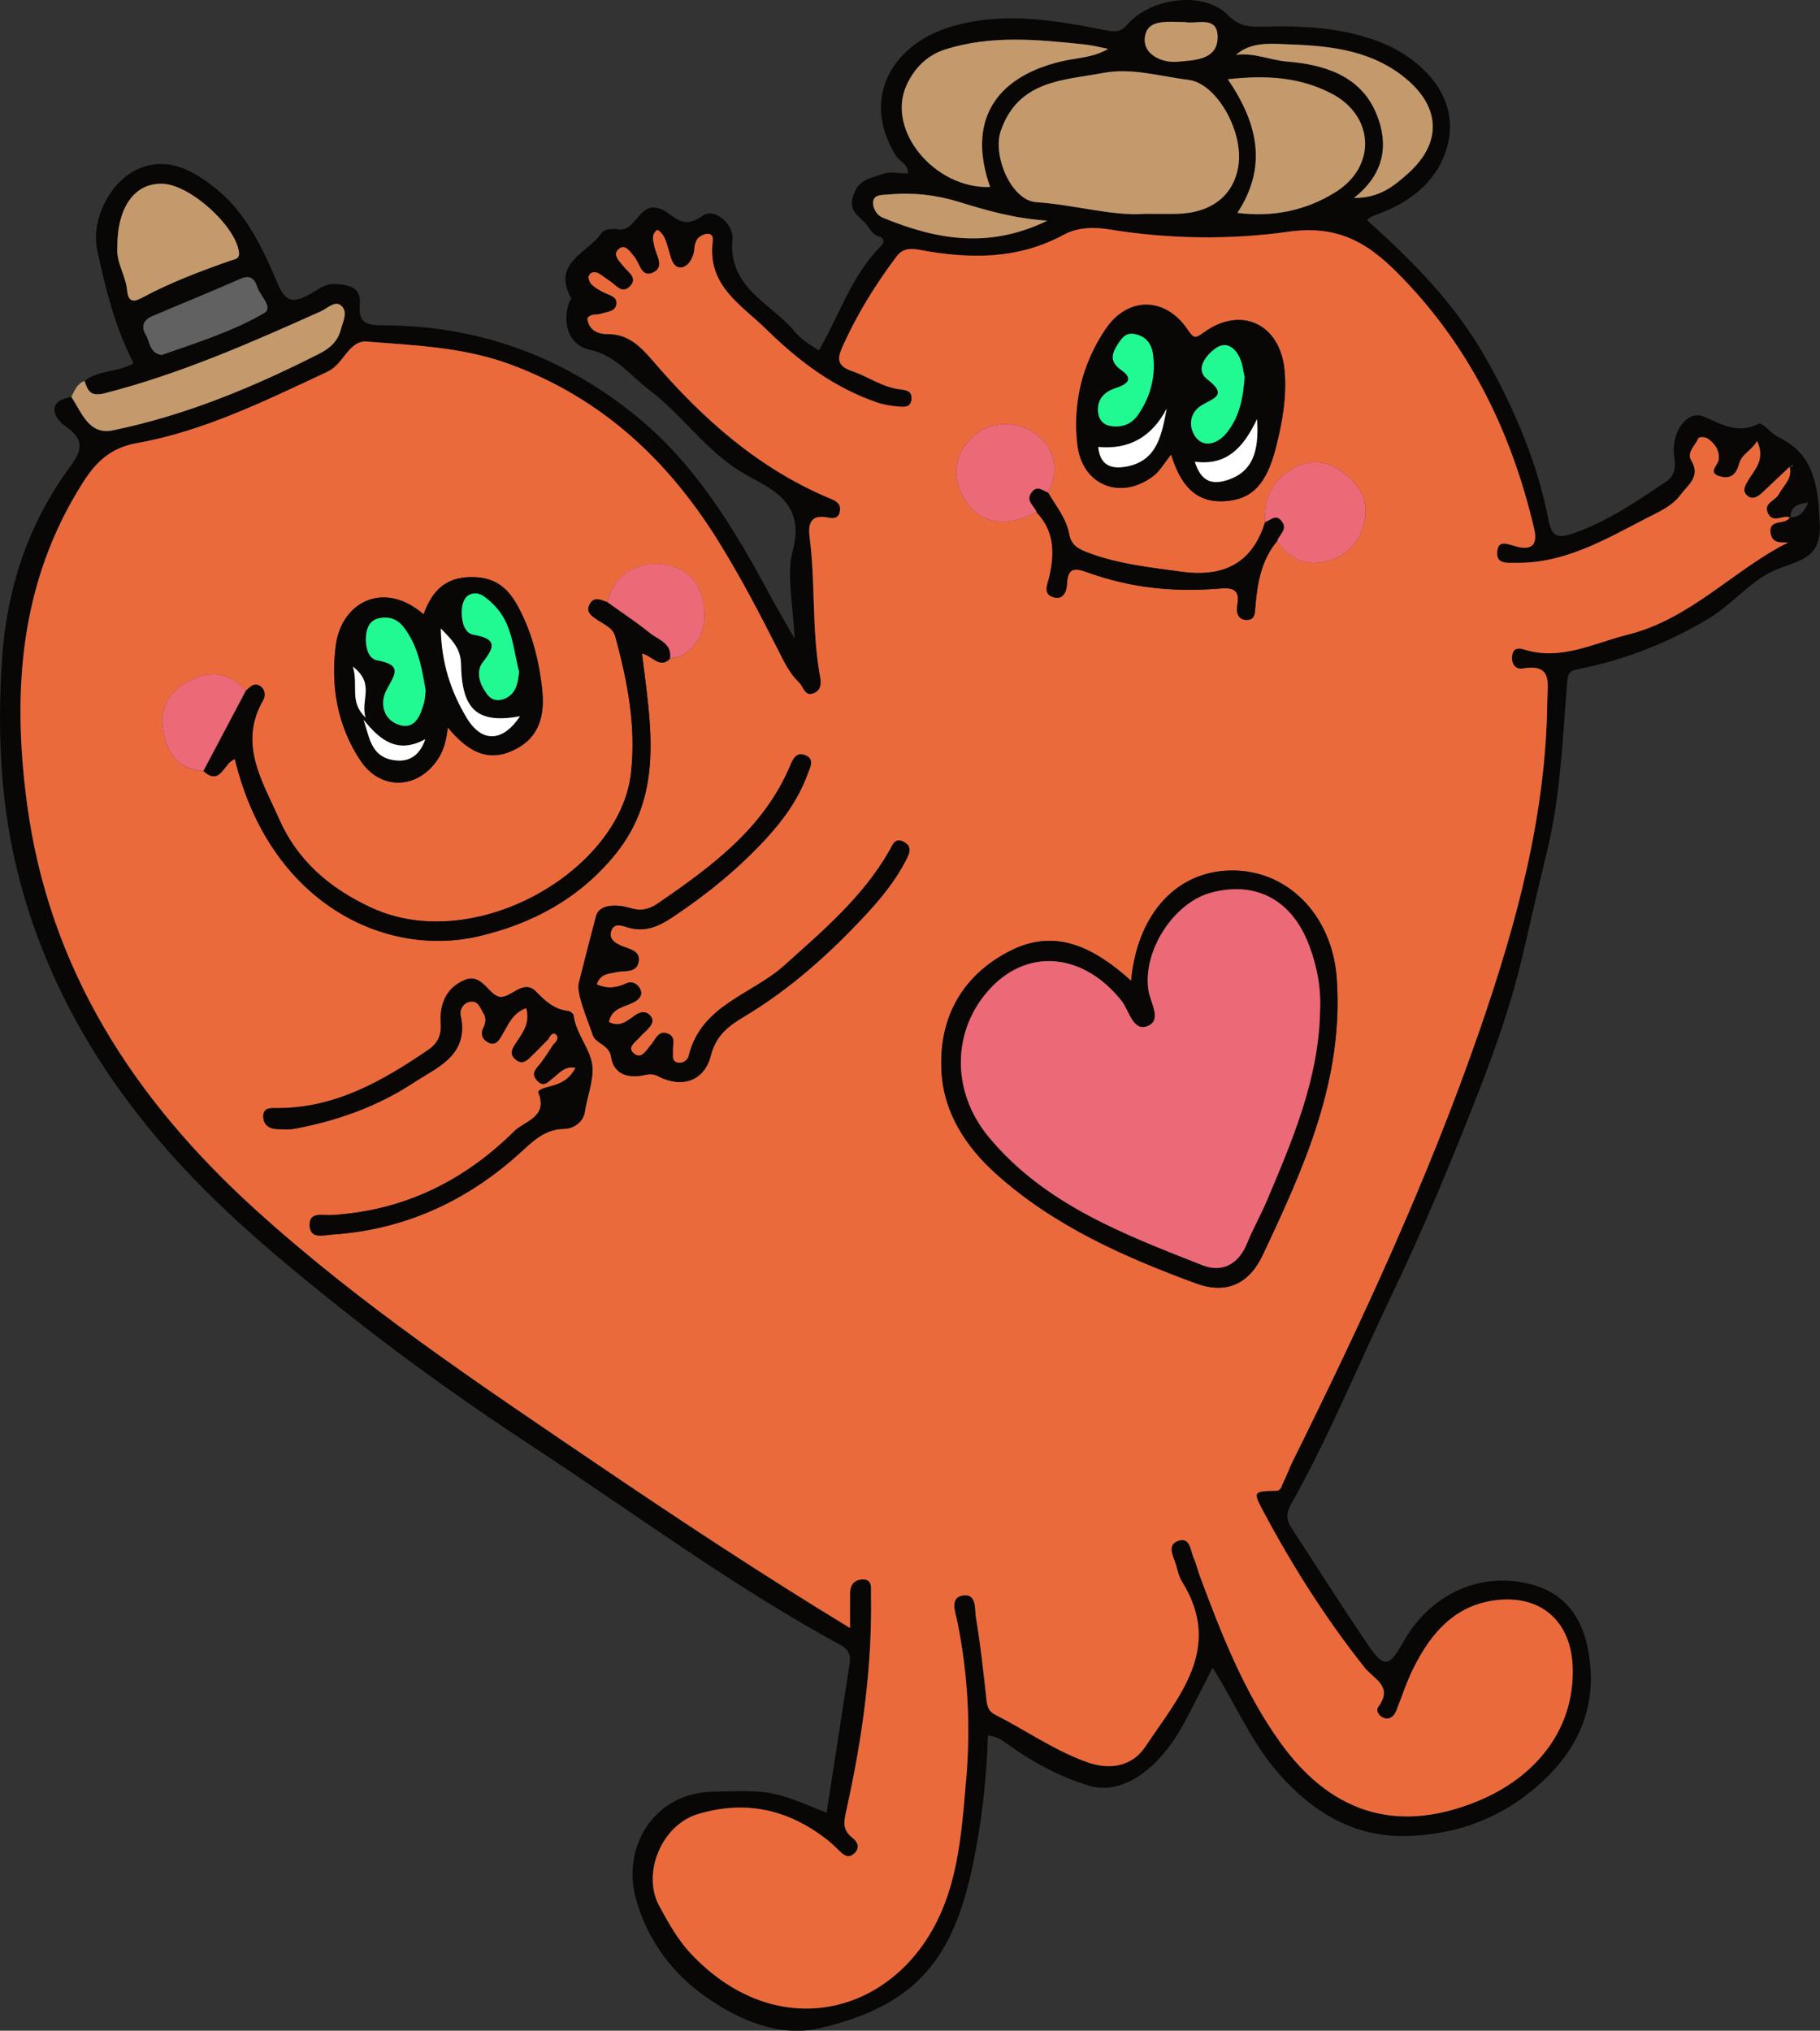 <?xml version="1.0" encoding="UTF-8"?>
<svg id="_레이어_2" data-name="레이어 2" xmlns="http://www.w3.org/2000/svg" viewBox="0 0 313.56 349.76">
  <rect x="0" y="0" width="313.56" height="349.76" fill="#333333" stroke="none"/>
  <defs>
    <style>
      .cls-1 {
        fill: #ec6978;
      }

      .cls-2 {
        fill: #eb6a3c;
      }

      .cls-3 {
        fill: #fff;
      }

      .cls-4 {
        fill: #c49a6c;
      }

      .cls-5 {
        fill: #21f993;
      }

      .cls-6 {
        fill: #080706;
      }

      .cls-7 {
        fill: #616161;
      }
    </style>
  </defs>
  <g id="_레이어_1-2" data-name="레이어 1">
    <g>
      <path class="cls-6" d="m14.57,65.62c2.41-1.96,5.69-1.43,8.44-3.05-3.15-6.13-4.83-12.78-6.26-19.51-1.13-5.29,2.35-12.21,7.53-14.16,4.9-1.84,8.97.48,12.7,3.41,5.49,4.32,8.3,10.53,10.92,16.67,1.46,3.42,3.01,3.03,5.47,1.7,1.44-.78,2.6-1.91,4.62-1.76,2.61.2,4.3.76,4,3.72-.33,3.24,1.63,3.38,4.08,3.39,16.07.06,30.34,5.11,42.97,15.17,10.55,8.4,17.27,19.54,23.51,31.12,1.18,2.19,2.46,4.34,4.35,7.67-.29-5.93-1.4-11.19-.35-15.04,2.51-9.17-4.74-11.05-9.18-13.87-6.08-3.85-9.94-9.71-15.47-13.88-3.32-2.5-5.8-5.99-10.34-6.98-3.52-.77-4.75-4.45-3.52-8.13.09-.27.43-.62.35-.76-3.33-6.02,2.7-7.67,5.1-11.01.49-.68,1.07-.88,1.83-.86.29.01.59-.06.87,0,3.42.83,3.71-4.78,7.44-3.54,2.29.76,3.79,3.96,7.37,1.26,2.07-1.56,5.43,1.51,5.19,3.93-.83,8.55,6.74,11.09,10.78,16.08.88,1.09,2.48,2.18,4.12,3.15,3.54-6.06,5.62-12.93,10.69-17.96.75-.75.39-1.47-.22-1.61-1.26-.3-1.66-1.35-2.32-2.15-1.18-1.43-3.17-2.13-2.21-5.02.94-2.83,3.15-2.9,5.03-3.63,1.26-.49,2.86-.09,4.36-.09.12-1.64-1.44-2.03-2.08-3.07-6.18-10.01-.46-19.17,9.31-22.15,8.76-2.68,17.59-1.28,26.32.45,1.69.33,2.98.63,4.2-.82,3.97-4.68,13.2-5.95,17.35-1.72,1.97,2.01,3.72,2.08,5.89,2.03,6.85-.18,13.58.06,20.15,2.57,7.2,2.74,14.66,9.69,11.51,18.95-1.82,5.34-6.2,8.69-11.44,10.67-.83.31-1.59.5-2.11,1.14,7.96,7.1,15.38,14.63,20.66,24.1,4.88,8.73,8.72,17.8,10.63,27.64.51,2.61,1.38,3.18,4.26,2.19,5.87-2.03,10.83-5.47,15.88-8.84,1.46-.98,1.82-2.23,1.5-4.25-.68-4.28,2.25-8.26,5.09-7.02,3.24,1.42,5.86,3.04,9.47,1.23.58-.29,2.12,1.68,3.37,2.3,3.55,1.77,5.44,4.01,6.44,8.37.52,2.28.54,4.05.69,6.3.44,6.78-4.11,6.5-8.32,8.54-3.8,1.84-6.92,5.71-10.83,8.06-6.87,4.12-14.25,7.04-22.09,8.62-1.53.31-2.12.44-2.26,2.18-.79,9.76-1.14,19.58-3.45,29.15-1.42,5.85-2.77,11.72-4.12,17.57-1.89,8.19-4.66,16.18-7.64,23.82-4.68,12.02-9.67,24.01-15.28,35.69-5.71,11.9-10.68,24.17-17.19,35.68-.72,1.27-.71,2.53.07,3.74,4.35,6.71,8.65,13.45,13.13,20.08,2.87,4.26,3.76,4.18,6.25-.3,4.08-7.31,12.22-12.29,21.72-9.98,5.79,1.41,8.8,5.4,9.94,10.6,2.26,10.36-1.56,18.59-9.73,25.19-6.34,5.12-13.77,7.48-21.51,7.64-8.81.17-15.99-3.98-21.96-10.84-4.69-5.39-7.34-11.81-11.32-18.16-1.78,3.46-3.38,6.72-5.12,9.9-4.22,7.68-10.49,12.11-16.12,10.44-4.87-1.45-9.48-3.89-13.7-6.89-1.04-.74-2.02-1.6-3.79-1.76-.16,6.57-.87,13.05-2.03,19.44-3.26,17.86-9.09,26.83-27,30.98-6.81,1.57-13.62-1.33-19.16-5.13-5.97-4.08-10.47-9.92-12.45-17.22-2.45-9.01,3.2-18.11,13.05-18.39,10.4-.3,10.41-.2,19.81,3.61,1.33-8.6,2.67-17.17,3.98-25.74.22-1.42-.21-2.41-1.61-3.17-18.41-9.99-35.23-22.49-52.7-33.95-10.81-7.09-21.39-14.56-31.56-22.59-10.77-8.51-21.4-17.22-30.56-27.41-13.12-14.61-22.76-31.22-27.29-50.65C-.03,136.97-.43,125.14.36,113.39c.78-11.6,4.29-22.71,11.26-32.36,1.94-2.69,3.66-4.93-.37-7.63-1.65-1.1-3.65-4.23,1.02-5.03,1.79,2.68,3.02,6.62,7.14,5.77,12.53-2.57,24.26-7.45,35.63-13.23,1.7-.86,3.11-2.06,3.65-4.08.37-1.4,1.26-3.04.14-4.11-1.09-1.05-2.4.39-3.51.89-12.14,5.44-24.29,10.81-37.26,14.13-2.5.64-2.93-.42-3.51-2.1Zm293.88,23.53c-1.22-.59-2.92,1.07-3.82-.68-.94-1.83,1.22-2.19,1.81-3.31.82-1.56,2.49-2.76,1.87-4.86.47.35.6.15.58-.34-.18.14-.35.28-.53.41-1.57,1.48-3.16,2.95-4.72,4.45-.79.75-1.73,1.35-2.65.53-.92-.82-.32-1.75.24-2.69,1.11-1.84,2.96-3.55,1.48-6.7-.98,1.72-2.62,2.2-3.09,3.91-.41,1.49-1.17,2.68-3.05,2.25-2.61-.58-.56-1.97-.47-2.97.16-1.68-.71-2.78-1.92-3.63-.38-.27-1.48-.26-1.56-.08-.53,1.25-2.08,2.48-1.28,3.81,1.72,2.87-.55,4.27-1.84,6-1.49,2.01-3.85,2.98-5.96,4.07-7.06,3.63-14,7.74-22.35,7.62-1.4-.02-3.38.32-3.26-1.79.13-2.19,1.58-1.49,3.17-1.05,2.22.63,3.98.26,3.2-3.05-3.83-16.32-10.83-30.86-22.6-43.08-5.54-5.76-10.66-9.33-19.76-8.05-9.98,1.41-20.46,1.28-30.69-.38-2.65-.43-5.5-.46-8.02.91-7.93,4.3-16.28,4.18-24.82,2.59-1.39-.26-2.83-.34-3.92,1.1-3.61,4.79-6.76,9.86-9.23,15.32-.84,1.85-1.43,3.48,1.44,4.44,2.8.93,5.29,2.8,8.32,3.17,1.07.13,2.11.24,2.01,1.66-.1,1.47-1.22,1.39-2.24,1.3-1.28-.11-2.49-.29-3.77-.73-7.42-2.56-13.52-7.17-18.97-12.54-4.27-4.2-10.26-7.53-9.26-15.17.23-1.78-1.42-1.47-2.39-.7-.48.38-.75,1.26-.78,1.93-.09,1.68-1.19,3.24-2.37,3.26-1.49.02-1.72-2.02-2.16-3.36-.39-1.18-.62-2.44-1.86-3.13-1.15.88-.67,1.92-.5,2.83.31,1.6,1.88,3.62-.31,4.56-1.98.85-2.23-1.71-3.19-2.82-.73-.85-1.55-2.24-2.68-1.23-1.1.99.18,2.08.86,2.95.84,1.08,2.63,2.04.99,3.55-1.32,1.21-2.32-.37-3.35-1.03-.61-.39-1.17-.85-1.79-1.23-.71-.44-1.5-.4-1.83.37-.16.37.15,1.16.51,1.49.62.58,1.4,1.02,2.17,1.4.9.44,2.19.67,2.09,1.87-.12,1.41-1.63,1.39-2.65,1.74-.77.26-1.73-.07-2.36.77.15,2.09,1.94,2.76,3.36,2.74,3.71-.06,5.84,2.19,7.94,4.63,8.59,10.01,18.27,18.6,30.63,23.74,1,.42,1.81.91,1.56,2.21-.23,1.22-1.18,1.19-1.99,1.03-2.97-.6-3.52.95-3.21,3.4.99,7.7.4,15.51,1.66,23.2.19,1.17.69,2.81-.75,3.55-1.74.9-1.9-.95-2.77-1.78-1.64-1.57-2.53-3.49-3.5-5.42-3.27-6.47-6.62-12.89-10.46-19.04-8.69-13.94-20.1-24.53-35.8-30.32-8.04-2.97-16.37-3.25-24.66-3.91-3.13-.25-3.96,3.88-6.78,5.19-10.64,4.94-21.19,10.21-32.81,12.29-4.63.83-7.1,3.31-9.32,6.78-10.87,17.05-12.22,35.81-9.66,55.19,3.78,28.59,18.43,51.07,39.4,70.08,18.12,16.43,38.38,29.94,58.54,43.61,14.34,9.73,28.8,19.27,43.87,28.43,0-2.24-.02-4.12,0-6,.02-1.32.6-2.25,2.01-2.36,1.89-.15,1.58,1.42,1.6,2.42.25,12.53-1.49,24.87-4.18,37.05-.5,2.24-.86,3.58,1.03,5.06.76.6,1.35,1.62.3,2.62-1.04.99-1.82.33-2.6-.41-.63-.6-1.24-1.23-1.92-1.77-6.7-5.31-14.06-7.07-22.42-4.57-6.34,1.89-9.7,10.28-6.7,15.81,1.61,2.95,3.2,5.85,5.51,8.29,13.59,14.37,31.44,11.19,40.39-2.25,5.58-8.37,6.16-18.24,6.99-27.86.79-9.12.3-18.25-1.55-27.28-.3-1.47-1.34-3.97.95-4.35,2.48-.42,2.04,2.38,2.29,3.85.75,4.42,1.24,8.9,1.73,13.36.14,1.32.12,2.57,1.53,3.29,5.28,2.69,10.16,6.14,15.8,8.18,4.1,1.49,7.91.69,10.14-2.67,5.68-8.55,13.47-16.88,6.3-28.39-.52-.84-.74-1.88-1.03-2.86-.43-1.46-1.67-3.46.35-4.17,2.15-.76,2.12,1.75,2.73,3.06.42.91.62,1.93.97,2.87,3.75,10.06,7.64,20.1,13.96,28.87,8.13,11.27,19.16,16.01,33.73,10.12,10.82-4.37,17.11-13.13,16.57-23.54-.38-7.39-5.21-11.84-12.54-11.23-7.51.62-11.81,5.6-14.91,11.85-1.16,2.33-1.95,4.83-2.92,7.25-.35.88-1.05,1.53-1.97,1.3-.9-.22-1.67-1.23-1.11-1.99,2.61-3.52-.79-4.75-2.36-6.72-6.65-8.38-12.37-17.37-17.4-26.8-1.89-3.54-1.83-3.58,2.11-3.67.94-.02.97-.88,1.25-1.42.6-1.13,1-2.37,1.57-3.52,12.01-24.22,23.39-48.74,32.25-74.32,6.37-18.39,11.48-37.11,11.67-56.8.03-2.87,1.01-6.5-4.23-5.56-1.31.23-2.03-.9-1.8-2.33.2-1.27,1.21-1.21,1.99-.96,6.4,2.02,12.07-1.1,17.94-2.55,10.81-2.68,18.4-11.3,27.58-15.85-.72-.15-2.81.48-3.02-1.82-.21-2.34,2.64-1.13,3.33-2.55,1.62.09,2.47-.85,3.18-2.51-1.85.17-3.03.67-3.09,2.58Zm-111.26-52.32c2.71,0,4.16.03,5.61,0,6.06-.16,9.93-3.31,10.59-8.61.72-5.74-3.81-13.89-8.67-14.47-4.83-.58-9.69-2.11-14.58-1.2-6.96,1.3-14.68,1.24-17.72,9.97-1.46,4.2,1.73,12,6.12,12.3,6.66.46,13.17,2.42,18.64,2.02Zm15.99-.17c6.08.78,11.78-.38,16.9-3.57,7.13-4.44,6.7-13.15-.67-16.98-5.51-2.87-11.35-3.21-17.88-2.47,5.21,7.61,6.85,15.12,1.65,23.02Zm-22.26-28.25c-1.35-.26-2.6-.61-3.87-.74-8.11-.86-16.24-1.69-24.21.84-3.13.99-5.36,3.27-6.67,6.21-3.48,7.74,4.89,17.82,14.42,17.48-3.88-11.01.48-18.73,12.03-21.58,2.75-.68,5.71-.67,8.31-2.21ZM20.22,42.57c-.21,2.66,1.46,4.9,1.69,7.43.19,2.06,1.13,2.05,2.56,1.28,4.88-2.62,10.04-4.57,15.25-6.4.76-.27,1.65-.23,1.44-1.58-.72-4.57-8.45-11.5-13.14-11.66-4.82-.16-7.83,4.06-7.8,10.93Zm213.06-8.48c4.38.03,6.86-2.06,9.18-4.1,6.26-5.52,5.71-11.94-.93-17-6.11-4.66-13.32-5.14-20.39-5.39-2.46-.09-5.76-.34-8.19,1.86,3.09-.43,5.86.91,8.84,1.15,6.33.51,12.68,2.42,15.37,9.05,2.06,5.06,1.53,10.17-3.89,14.43ZM27.84,61.14c6.02-2.11,12.15-4.02,17.66-7.21,1.65-.95-.68-2.98-1.18-4.5-.44-1.35-1.18-2.17-2.91-1.4-5.03,2.22-10.13,4.28-15.19,6.43-1.46.62-1.97,1.73-1.13,3.15.75,1.27.67,3.24,2.75,3.53Zm152.63-23.14c-5.86-.4-10.58-1.79-15.31-3.25-3.86-1.19-7.87-1.64-11.93-1.27-1.09.1-2.63-.07-2.79,1.24-.11.95.47,2.27,1.7,2.78,9.05,3.72,18.14,5.45,28.33.49ZM204.11,3.79c-3.06,0-6.69-.63-6.9,2.92-.15,2.65,2.93,4.16,5.66,3.91,2.84-.26,6.83-.27,6.9-4.13.08-3.99-3.8-2.24-5.67-2.71Z"/>
      <path class="cls-4" d="m14.57,65.62c.57,1.69,1.01,2.74,3.51,2.1,12.96-3.32,25.12-8.68,37.26-14.13,1.11-.5,2.42-1.94,3.51-.89,1.12,1.07.23,2.7-.14,4.11-.53,2.02-1.95,3.22-3.65,4.08-11.37,5.78-23.1,10.66-35.63,13.23-4.12.85-5.35-3.09-7.14-5.77.57-1.07.98-2.29,2.29-2.74Z"/>
      <path class="cls-2" d="m308.31,80.29c.62,2.1-1.06,3.31-1.87,4.87-.59,1.12-2.75,1.48-1.81,3.31.9,1.76,2.6.09,3.82.68l-.09-.07c-.7,1.42-3.55.22-3.33,2.55.21,2.3,2.3,1.66,3.02,1.82-9.19,4.56-16.77,13.17-27.58,15.85-5.87,1.46-11.54,4.58-17.94,2.55-.78-.25-1.79-.31-1.99.96-.23,1.43.5,2.56,1.8,2.33,5.24-.93,4.26,2.69,4.23,5.56-.19,19.69-5.3,38.41-11.67,56.8-8.86,25.58-20.24,50.09-32.25,74.32-.57,1.15-.97,2.39-1.57,3.52-.28.53-.31,1.4-1.25,1.42-3.95.09-4,.12-2.11,3.67,5.03,9.43,10.75,18.42,17.4,26.8,1.57,1.97,4.96,3.2,2.36,6.72-.56.76.21,1.77,1.11,1.99.93.23,1.62-.43,1.97-1.3.97-2.42,1.76-4.92,2.92-7.25,3.1-6.25,7.4-11.23,14.91-11.85,7.33-.61,12.16,3.85,12.54,11.23.54,10.41-5.75,19.17-16.57,23.54-14.58,5.89-25.61,1.15-33.73-10.12-6.32-8.77-10.21-18.81-13.96-28.87-.35-.95-.55-1.96-.97-2.87-.61-1.31-.58-3.82-2.73-3.06-2.02.71-.77,2.71-.35,4.17.28.97.5,2.02,1.03,2.86,7.17,11.51-.63,19.84-6.3,28.39-2.23,3.36-6.04,4.16-10.14,2.67-5.64-2.04-10.51-5.49-15.8-8.18-1.41-.72-1.38-1.97-1.53-3.29-.49-4.46-.98-8.94-1.73-13.36-.25-1.47.19-4.27-2.29-3.85-2.29.39-1.25,2.89-.95,4.35,1.85,9.03,2.34,18.16,1.55,27.28-.83,9.62-1.41,19.49-6.99,27.86-8.95,13.44-26.8,16.62-40.39,2.25-2.31-2.44-3.9-5.34-5.51-8.29-3-5.52.36-13.92,6.7-15.81,8.36-2.49,15.72-.73,22.42,4.57.68.54,1.29,1.17,1.92,1.77.77.74,1.56,1.4,2.6.41,1.05-1,.46-2.02-.3-2.62-1.89-1.48-1.52-2.82-1.03-5.06,2.69-12.18,4.42-24.52,4.18-37.05-.02-1,.29-2.56-1.6-2.42-1.4.11-1.99,1.04-2.01,2.36-.02,1.88,0,3.76,0,6-15.07-9.16-29.53-18.7-43.87-28.43-20.15-13.68-40.41-27.18-58.54-43.61-20.97-19.01-35.62-41.49-39.4-70.08-2.56-19.37-1.21-38.13,9.66-55.19,2.22-3.48,4.69-5.96,9.32-6.78,11.62-2.07,22.17-7.34,32.81-12.29,2.82-1.31,3.65-5.44,6.78-5.19,8.29.66,16.62.95,24.66,3.91,15.71,5.79,27.11,16.38,35.8,30.32,3.84,6.16,7.19,12.58,10.46,19.04.97,1.92,1.86,3.85,3.5,5.42.87.83,1.03,2.68,2.77,1.78,1.44-.75.95-2.38.75-3.55-1.27-7.69-.67-15.5-1.66-23.2-.32-2.45.24-4,3.21-3.4.81.16,1.76.19,1.99-1.03.25-1.3-.56-1.79-1.56-2.21-12.36-5.13-22.04-13.73-30.63-23.74-2.1-2.44-4.23-4.68-7.94-4.63-1.42.02-3.21-.65-3.36-2.74.62-.84,1.59-.51,2.36-.77,1.02-.35,2.54-.33,2.65-1.74.1-1.2-1.19-1.43-2.09-1.87-.77-.38-1.55-.82-2.17-1.4-.35-.33-.67-1.12-.51-1.49.33-.77,1.12-.81,1.83-.37.61.38,1.18.84,1.79,1.23,1.03.66,2.03,2.24,3.35,1.03,1.64-1.51-.15-2.47-.99-3.55-.68-.88-1.96-1.97-.86-2.95,1.13-1.02,1.95.38,2.68,1.23.96,1.11,1.21,3.67,3.19,2.82,2.19-.94.62-2.96.31-4.56-.17-.9-.65-1.95.5-2.83,1.24.69,1.47,1.95,1.86,3.13.44,1.34.67,3.38,2.16,3.36,1.18-.02,2.28-1.58,2.37-3.26.04-.67.3-1.55.78-1.93.97-.77,2.63-1.08,2.39.7-1,7.64,4.99,10.97,9.26,15.17,5.46,5.37,11.55,9.98,18.97,12.54,1.27.44,2.49.62,3.77.73,1.02.09,2.14.17,2.24-1.3.1-1.42-.94-1.53-2.01-1.66-3.04-.37-5.52-2.24-8.32-3.17-2.88-.96-2.28-2.59-1.44-4.44,2.47-5.47,5.62-10.53,9.23-15.32,1.09-1.44,2.53-1.36,3.92-1.1,8.54,1.59,16.89,1.71,24.82-2.59,2.51-1.36,5.37-1.34,8.02-.91,10.23,1.66,20.71,1.79,30.69.38,9.11-1.28,14.22,2.29,19.76,8.05,11.76,12.22,18.76,26.76,22.6,43.08.78,3.32-.98,3.68-3.2,3.05-1.59-.45-3.03-1.14-3.17,1.05-.13,2.1,1.86,1.77,3.26,1.79,8.35.12,15.3-3.98,22.35-7.62,2.11-1.09,4.47-2.06,5.96-4.07,1.29-1.73,3.57-3.13,1.84-6-.79-1.32.75-2.56,1.28-3.81.08-.18,1.18-.19,1.56.08,1.21.86,2.08,1.95,1.92,3.63-.09.99-2.14,2.38.47,2.97,1.88.42,2.65-.77,3.05-2.25.47-1.71,2.1-2.2,3.09-3.91,1.48,3.15-.38,4.86-1.48,6.7-.56.93-1.16,1.86-.24,2.69.91.82,1.86.22,2.65-.53,1.56-1.49,3.15-2.96,4.72-4.45,0,0-.05-.08-.05-.08Zm-129.72,7.95c3.16,3.31,3.13,7.22,2.14,11.31-.3,1.23-1.04,2.74.72,3.3,1.8.58,2.33-1.12,2.38-2.29.14-3.04,1.55-2.69,3.69-1.92,7.18,2.58,14.61,3.37,22.2,2.76,2.22-.18,4.07-.27,3.43,2.95-.22,1.1.15,2.49,1.76,2.42,1.38-.06,1.29-1.3,1.37-2.3.35-4.07,1.02-8.03,3.77-11.3,2.08,3.12,4.94,4.43,8.59,3.47,3.73-.99,5.89-3.6,6.53-7.33.61-3.58-1.32-6.17-4.01-8.12-2.52-1.82-5.41-2.1-8.19-.6-3.67,1.98-5.27,5.2-5.01,9.35-2.24,7.21-7.28,9.52-14.45,8.53-5.44-.75-10.88-1.32-16.07-3.28-1.55-.59-2.88-1.24-3.21-3.1-.5-2.77-2.29-4.91-3.67-7.25,1.96-3.61,1.25-7.42-1.85-9.93-2.92-2.36-7.64-2.48-10.44-.25-3.91,3.12-4.63,7.36-1.94,11.56,2.54,3.97,6.96,4.7,12.26,2.02Zm-136.24,30.73c-2.8-3.1-6.04-3.62-9.72-1.71-3.47,1.8-5.15,4.7-4.52,8.51.63,3.81,2.47,6.81,6.93,7.02,3.01,2.76,3.53-1.56,5.43-2.02,5.99,24.74,25.8,34.29,42.05,30.48,9.31-2.19,17.26-6.52,23.38-13.96,8.6-10.46,6.18-22.53,4.71-34.72,1.78.37,3.05,2.71,4.83.88.82-.23,1.77-.27,2.42-.74,3.44-2.42,4.04-5.98,3.11-9.7-.96-3.85-4.14-5.84-7.77-5.87-4.19-.04-7.47,2.1-8.55,6.59-1.06-.34-2.25-1.12-3.04.31-.78,1.4.33,2.06,1.31,2.73,1.18.8,2.67,1.34,3.09,2.89,2.08,7.7,3.6,15.39,2.69,23.52-1.89,16.8-26.87,31.42-44.72,23.17-7.19-3.32-12.77-8.14-15.89-15.25-2.82-6.42-7.11-12.92-2.79-20.45.45-.78.4-1.78-.36-2.38-1.08-.86-1.84.05-2.6.71Zm52.13,59.98c.28.32.57.63.85.95-.72,1.07-1.39,2.18-2.18,3.2-.71.91-1.77,1.69-.66,2.95,1.2,1.37,1.98.18,2.88-.48,1.01-.75,1.82-2.02,3.78-1.68-1.04,2.08-2.6,2.72-4.28,3.19-.82.23-2.35.54-2.1,1.14,1.68,4.19-2.45,4.89-4.16,6.59-8.72,8.64-19.2,13.78-31.65,14.46-1.45.08-3.73-.63-3.61,1.82.12,2.36,2.35,1.64,3.8,1.54,12.31-.8,22.97-5.62,32.09-13.76,2.4-2.14,4.41-4.41,7.98-4.46,1.63-.02,3.27-1.24,3.51-2.84.4-2.62,1.47-5.31,1.33-7.73-.18-3.05-2.85-5.69-3.25-8.98-.04-.3-.63-.72-1-.76-2.37-.27-3.85-1.67-5.49-3.34-2.14-2.18-4.24,1.05-6.09.94-1.99-.12-3.1-4.11-6.04-2.97-3.19,1.23-4.48,4.06-4.26,7.36.14,2.11-.4,3.53-2.18,4.74-7.86,5.36-15.97,9.99-25.89,10.01-1.13,0-2.56-.21-2.51,1.53.04,1.32,1,2.04,2.33,2.08,1.01.03,2.06.14,3.04-.05,7.3-1.36,14.24-3.81,20.46-7.89,4.18-2.74,9.68-4.76,8.17-11.66-.2-.93.43-2.1,1.57-2.32,1.5-.29,1.82,1.11,2.4,2.04.51.83.31,1.69-.07,2.49-.58,1.2.02,2.07.95,2.52,1.19.57,1.76-.42,2.3-1.34,1.03-1.74,1.77-3.8,4.17-4.64.76,2.75-.75,4.44-1.91,6.23-.6.92-1.02,1.73.06,2.64,1.11.93,1.87.25,2.61-.46,1.04-.99,2.03-2.04,3.04-3.07Zm100.4-10.01c-6.38-5.75-13.03-9.17-20.9-5.14-8.34,4.27-12.35,11.68-11.77,20.94.44,7.04,4.24,12.82,9.43,17.48,9.98,8.95,22.04,14.28,34.41,18.83,5.21,1.92,9.14.12,11.51-4.92,7.11-15.1,13.99-30.19,12.73-47.68-.78-10.9-8.74-19.21-19.26-18.47-8.82.61-15.17,7.89-16.16,18.98Zm6.89-90.67c1.59,5.25,4.2,8.33,9.19,8.04,4.79-.28,7.25-2.98,8.85-9.23,1.11-4.36,1.9-8.78,1.49-13.3-.73-7.98-7.48-11.19-13.9-6.53-1.42,1.03-1.71,1.14-2.76-.43-3.83-5.75-10.35-5.84-14.2-.1-3.99,5.95-5.63,12.7-4.83,19.82.8,7.05,7.45,9.73,13.12,5.41,1.09-.83,1.8-2.15,3.04-3.69Zm-128.8,27.53c-6.94-5.97-14.12-2.01-15.11,5.26-.95,6.98.22,13.92,4.25,19.96,3.45,5.17,9.82,4.96,13.29-.21,1-1.5,1.48-3.19,1.74-5.52,3.39,4.08,6.84,6.1,11.43,3.87,4.5-2.19,5.31-6.12,4.81-10.62-.5-4.48-1.55-8.82-3.52-12.87-1.6-3.29-3.5-6.05-7.98-6.26-4.78-.22-7.29,1.96-8.91,6.4Zm29.81,63.71c.71-1.91,2.13-1.76,3.33-2.06,1.44-.36,3.59.26,3.9-1.89.26-1.86-1.61-2.07-2.91-2.62-1.11-.47-2.25-1.17-1.84-2.53.5-1.62,2.03-.9,2.97-.64,2.98.85,5.31-.25,7.7-1.84,5.93-3.96,11.42-8.43,16.23-13.7,2.95-3.23,5.46-6.78,6.96-10.93.39-1.08,1.33-2.57-.49-3.25-1.44-.54-2.03.7-2.49,1.78-4.55,10.85-13.56,17.41-22.8,23.77-1.57,1.08-3.01,1.36-4.86.79-2.15-.66-5.26-.71-5.81,1.41-1,3.85-2.02,7.72-2.96,11.51-.44,1.79,1.4,5.96,2.41,8.98.5,1.49,2.83,1.6,3.16,3.78.41,2.74,2.58,3.64,5.24,3.19.96-.16,1.73-.48,2.83.1,4.09,2.14,7.98.85,9.09-3.54.87-3.41,2.98-5.07,5.6-6.63,8.04-4.79,14.92-10.97,21.25-17.8,2.56-2.77,4.93-5.69,6.69-9.07.63-1.2,1.3-2.46-.31-3.32-1.52-.8-1.91.57-2.48,1.56-4.55,7.95-11.42,13.76-18.12,19.76-5.61,5.03-14.35,6.78-16.44,15.59-.18.74-1.15,1.42-2.13,1.04-.82-.32-.54-1.19-.6-1.87-.09-1.08.58-2.52-.87-3.05-1.69-.62-2.1,1.06-2.92,1.97-.82.91-1.63,2.63-3,1.39-1.16-1.04.42-1.96,1.11-2.78.37-.44.84-.8,1.23-1.22.59-.64,1.31-1.37.69-2.27-.69-1-1.7-.95-2.67-.29-1.37.93-2.65,2.24-4.6,1.2.51-2.47,2.68-2.54,4.26-3.39.82-.44,1.56-1.08,1.25-2.02-.35-1.05-1.43-1.71-2.44-1.26-1.67.74-3.22,1.07-5.18.18Z"/>
      <path class="cls-4" d="m197.19,36.84c-5.47.41-11.98-1.56-18.64-2.02-4.39-.3-7.59-8.1-6.12-12.3,3.04-8.73,10.76-8.67,17.72-9.97,4.89-.91,9.75.62,14.58,1.2,4.86.58,9.39,8.74,8.67,14.47-.66,5.3-4.53,8.45-10.59,8.61-1.45.04-2.9,0-5.61,0Z"/>
      <path class="cls-4" d="m213.18,36.67c5.21-7.9,3.57-15.41-1.65-23.02,6.53-.73,12.36-.4,17.88,2.47,7.37,3.84,7.8,12.54.67,16.98-5.12,3.19-10.82,4.34-16.9,3.57Z"/>
      <path class="cls-4" d="m190.92,8.42c-2.6,1.55-5.56,1.53-8.31,2.21-11.54,2.85-15.91,10.57-12.03,21.58-9.54.34-17.9-9.74-14.42-17.48,1.32-2.94,3.55-5.22,6.67-6.21,7.97-2.53,16.1-1.7,24.21-.84,1.27.13,2.52.48,3.87.74Z"/>
      <path class="cls-4" d="m20.21,42.58c-.03-6.88,2.98-11.1,7.8-10.93,4.69.16,12.42,7.09,13.14,11.66.21,1.35-.68,1.32-1.44,1.58-5.21,1.83-10.37,3.77-15.25,6.4-1.43.77-2.37.78-2.56-1.28-.23-2.53-1.9-4.77-1.69-7.43Z"/>
      <path class="cls-4" d="m233.27,34.09c5.42-4.26,5.94-9.37,3.89-14.43-2.69-6.63-9.04-8.54-15.37-9.05-2.98-.24-5.75-1.59-8.84-1.15,2.43-2.2,5.73-1.95,8.19-1.86,7.07.25,14.28.72,20.39,5.39,6.64,5.07,7.19,11.48.93,17-2.32,2.05-4.8,4.14-9.18,4.1Z"/>
      <path class="cls-7" d="m27.84,61.14c-2.08-.29-2-2.26-2.75-3.53-.84-1.42-.32-2.53,1.13-3.15,5.06-2.15,10.16-4.21,15.19-6.43,1.73-.76,2.47.05,2.91,1.4.5,1.52,2.82,3.55,1.18,4.5-5.51,3.19-11.64,5.1-17.66,7.21Z"/>
      <path class="cls-4" d="m180.46,38c-10.19,4.96-19.29,3.23-28.33-.49-1.23-.51-1.81-1.83-1.7-2.78.15-1.31,1.7-1.14,2.79-1.24,4.06-.37,8.08.08,11.93,1.27,4.73,1.46,9.46,2.85,15.31,3.25Z"/>
      <path class="cls-4" d="m204.11,3.79c1.87.47,5.75-1.29,5.67,2.71-.08,3.86-4.06,3.87-6.9,4.13-2.73.25-5.82-1.26-5.66-3.91.21-3.55,3.84-2.92,6.9-2.92Z"/>
      <path class="cls-6" d="m194.88,168.95c.99-11.08,7.34-18.36,16.16-18.98,10.52-.73,18.48,7.57,19.26,18.47,1.25,17.5-5.62,32.59-12.73,47.68-2.37,5.04-6.3,6.84-11.51,4.92-12.37-4.55-24.43-9.88-34.41-18.83-5.19-4.65-8.99-10.44-9.43-17.48-.58-9.26,3.43-16.67,11.77-20.94,7.86-4.03,14.52-.61,20.9,5.14Zm32.53,5.41c.25-3.99-.47-7.83-1.86-11.52-2.95-7.84-9.14-11.14-16.87-9.1-6.48,1.71-11.9,10.12-10.81,16.89.34,2.13,2.37,5.07-.15,6.09-2.54,1.02-3.16-2.66-4.48-4.33-6.47-8.16-15.93-9.18-22.49-2.29-6.71,7.05-7.05,17.76-.37,25.78,9.65,11.6,23.33,16.74,36.79,22.04,3.32,1.31,6.19-.12,7.66-3.73,1.03-2.54,2.4-4.94,3.47-7.47,4.39-10.4,8.84-20.8,9.12-32.36Z"/>
      <path class="cls-6" d="m201.78,78.28c-1.25,1.54-1.96,2.86-3.04,3.69-5.67,4.31-12.32,1.63-13.12-5.41-.81-7.13.84-13.88,4.83-19.82,3.85-5.74,10.37-5.64,14.2.1,1.05,1.57,1.34,1.46,2.76.43,6.43-4.66,13.17-1.45,13.9,6.53.42,4.52-.38,8.94-1.49,13.3-1.6,6.25-4.06,8.95-8.85,9.23-4.99.29-7.6-2.79-9.19-8.04Zm12.65-13.32c-.2-.86-.32-2.18-.84-3.32-.8-1.74-2.33-2.95-4.12-1.69-1.76,1.24-3.64,3.7-1.49,5.36,3.61,2.78,1.12,3.22-.92,4.46-2.33,1.41-2.27,4.02-.99,5.61,1.45,1.79,3.75.98,5.19-.76,2.19-2.65,2.91-5.87,3.16-9.66Zm-15.64-2.37c-.03-.34-.06-.92-.13-1.49-.25-1.91-1.23-3.18-3.19-3.56-1.61-.31-2.29.83-3,1.94-1.07,1.68-1.18,2.94.77,4.32,2.24,1.58.76,2.48-1.02,3.05-1.99.64-3.24,1.93-3.04,4.13.11,1.19.78,2.16,2.11,2.39,2.04.35,3.72-.32,4.86-2.03,1.72-2.56,2.69-5.39,2.64-8.74Zm7.08,16.93c1.09,3.55,3.08,4.02,5.84,3.06,3.73-1.3,5.31-4.3,4.87-10.41-2.28,4.74-5.08,8.08-10.7,7.34Zm-4.86-9.16c-2.5,4.75-6.33,7.14-11.8,6.61.34,3.57,2.74,3.81,5.05,3.34,5.19-1.06,5.9-5.54,6.75-9.96Z"/>
      <path class="cls-6" d="m72.98,105.81c1.62-4.43,4.13-6.61,8.91-6.4,4.48.21,6.38,2.96,7.98,6.26,1.96,4.04,3.02,8.39,3.52,12.87.5,4.51-.31,8.44-4.81,10.62-4.59,2.23-8.04.22-11.43-3.87-.26,2.33-.74,4.03-1.74,5.52-3.46,5.17-9.84,5.38-13.29.21-4.03-6.04-5.19-12.98-4.25-19.96.99-7.27,8.17-11.23,15.11-5.26Zm.35,13.08c-.65-3.82-1.3-7.65-3.77-10.85-1.07-1.39-2.5-1.9-4.21-1.56-1.51.3-2.11,1.46-2.27,2.82-.22,1.83.25,4.14,1.89,4.44,4.36.78,3.13,2.33,1.65,5.05-1.22,2.24-.66,5.22,2.2,6.08,2.72.82,3.61-1.65,4.23-3.8.2-.68.19-1.42.28-2.17Zm16.1-3.23c-1.07-3.93-1.1-8.52-4.67-11.78-1.09-1-2.25-2.12-3.78-1.48-1.08.46-1.42,1.79-1.43,2.96-.02,1.66.42,3.69,2.02,3.97,3.79.67,3.89,1.85,1.66,4.67-1.36,1.71-.58,3.9.72,5.62.8,1.06,1.98,1.21,3.12.68,1.82-.84,2.17-2.55,2.36-4.63Zm.17,7.7c-7.31,1.31-10.04-1.02-10.17-8.98-.04-2.65-1.51-4.14-3.49-6.14.11,5.94,1.75,10.84,4.44,15.35,2.63,4.4,6.23,4.23,9.22-.24Zm-16.33,3.96c-4.86,2.63-7.85.09-10.64-3.36.98,2.83,1.23,6.12,4.75,6.88,2.61.56,4.78-.26,5.89-3.52Zm-12.47-12.5c1,3.33-.69,6.02,2.19,8.78-.97-3.07,1.72-5.75-2.19-8.78Z"/>
      <path class="cls-6" d="m102.79,169.53c1.96.89,3.52.57,5.18-.18,1-.45,2.09.21,2.44,1.26.31.94-.43,1.58-1.25,2.02-1.57.84-3.75.92-4.26,3.39,1.95,1.04,3.23-.26,4.6-1.2.97-.66,1.98-.71,2.67.29.62.89-.1,1.62-.69,2.27-.39.43-.87.78-1.23,1.22-.69.82-2.26,1.74-1.11,2.78,1.37,1.24,2.19-.48,3-1.39.82-.91,1.23-2.59,2.92-1.97,1.45.53.78,1.97.87,3.05.06.68-.23,1.56.6,1.87.98.38,1.95-.3,2.13-1.04,2.09-8.8,10.83-10.55,16.44-15.59,6.69-6,13.56-11.81,18.12-19.76.57-.99.96-2.37,2.48-1.56,1.61.85.94,2.11.31,3.32-1.76,3.37-4.13,6.3-6.69,9.07-6.33,6.83-13.21,13.01-21.25,17.8-2.62,1.56-4.74,3.22-5.6,6.63-1.12,4.39-5,5.68-9.09,3.54-1.11-.58-1.88-.26-2.83-.1-2.66.45-4.83-.45-5.24-3.19-.33-2.18-2.66-2.29-3.16-3.78-1.02-3.02-2.86-7.18-2.41-8.98.94-3.79,1.96-7.65,2.96-11.51.55-2.12,3.65-2.07,5.81-1.41,1.86.57,3.29.29,4.86-.79,9.24-6.36,18.24-12.92,22.8-23.77.45-1.08,1.04-2.33,2.49-1.78,1.82.69.88,2.17.49,3.25-1.5,4.15-4.01,7.7-6.96,10.93-4.81,5.27-10.3,9.74-16.23,13.7-2.39,1.6-4.72,2.69-7.7,1.84-.94-.27-2.47-.98-2.97.64-.42,1.36.73,2.06,1.84,2.53,1.3.55,3.17.77,2.91,2.62-.31,2.15-2.45,1.53-3.9,1.89-1.2.3-2.62.15-3.33,2.06Z"/>
      <path class="cls-6" d="m94.48,178.96c-1.01,1.03-2,2.07-3.04,3.07-.74.71-1.5,1.39-2.61.46-1.08-.9-.65-1.71-.06-2.64,1.15-1.78,2.66-3.48,1.91-6.23-2.39.84-3.13,2.89-4.17,4.64-.54.92-1.11,1.9-2.3,1.34-.93-.44-1.53-1.32-.95-2.52.39-.8.59-1.67.07-2.49-.58-.93-.9-2.34-2.4-2.04-1.15.22-1.78,1.39-1.57,2.32,1.51,6.9-3.99,8.92-8.17,11.66-6.22,4.08-13.16,6.53-20.46,7.89-.98.18-2.02.08-3.04.05-1.33-.05-2.29-.76-2.33-2.08-.05-1.74,1.38-1.52,2.51-1.53,9.92-.01,18.03-4.65,25.89-10.01,1.77-1.21,2.31-2.64,2.18-4.74-.22-3.3,1.08-6.13,4.26-7.36,2.94-1.14,4.05,2.85,6.04,2.97,1.85.11,3.94-3.12,6.09-.94,1.64,1.67,3.12,3.07,5.49,3.34.37.04.96.46,1,.76.4,3.3,3.06,5.94,3.25,8.98.14,2.41-.93,5.11-1.33,7.73-.24,1.6-1.88,2.81-3.51,2.84-3.57.05-5.58,2.31-7.98,4.46-9.12,8.14-19.78,12.96-32.09,13.76-1.46.09-3.68.82-3.8-1.54-.13-2.45,2.16-1.74,3.61-1.82,12.45-.68,22.93-5.82,31.65-14.46,1.71-1.7,5.84-2.4,4.16-6.59-.24-.6,1.28-.91,2.1-1.14,1.68-.47,3.23-1.11,4.28-3.19-1.95-.34-2.77.93-3.78,1.68-.9.67-1.68,1.85-2.88.48-1.11-1.27-.05-2.04.66-2.95.79-1.02,1.46-2.13,2.18-3.2.51-.53,1.09-1.22.36-1.79-.47-.36-.95.32-1.21.84Z"/>
      <path class="cls-6" d="m115.44,113.44c-1.78,1.83-3.05-.51-4.83-.88,1.47,12.19,3.89,24.26-4.71,34.72-6.12,7.44-14.07,11.78-23.38,13.96-16.25,3.81-36.06-5.74-42.05-30.48-1.89.46-2.42,4.78-5.43,2.02,2.44-4.61,4.87-9.21,7.31-13.81.76-.66,1.52-1.57,2.6-.71.76.6.81,1.6.36,2.38-4.32,7.53-.03,14.03,2.79,20.45,3.12,7.11,8.7,11.92,15.89,15.25,17.85,8.24,42.82-6.37,44.72-23.17.92-8.12-.61-15.82-2.69-23.52-.42-1.55-1.91-2.09-3.09-2.89-.98-.67-2.09-1.33-1.31-2.73.79-1.43,1.98-.64,3.04-.31,2.45,1.76,4.97,3.42,7.31,5.31,1.45,1.17,3.86,1.73,3.47,4.41Z"/>
      <path class="cls-6" d="m220.05,93.17c-2.75,3.27-3.42,7.23-3.77,11.3-.09,1,0,2.23-1.37,2.3-1.6.07-1.98-1.32-1.76-2.42.64-3.22-1.21-3.13-3.43-2.95-7.58.61-15.02-.18-22.2-2.76-2.14-.77-3.55-1.12-3.69,1.92-.05,1.18-.58,2.87-2.38,2.29-1.77-.57-1.02-2.07-.72-3.3.99-4.09,1.02-8-2.14-11.31-.31-1.11-1.91-1.86-.94-3.33.93-1.41,1.93-.48,2.91-.07,1.38,2.34,3.17,4.48,3.67,7.25.33,1.86,1.66,2.51,3.21,3.1,5.18,1.97,10.63,2.53,16.07,3.28,7.17.99,12.21-1.32,14.44-8.53.95-.35,1.88-1.51,2.9-.13,1.04,1.42-.46,2.26-.8,3.36Z"/>
      <path class="cls-1" d="m220.05,93.17c.34-1.1,1.85-1.94.8-3.36-1.01-1.38-1.94-.22-2.9.13-.25-4.15,1.34-7.37,5.01-9.35,2.78-1.5,5.67-1.22,8.19.6,2.69,1.95,4.62,4.54,4.01,8.12-.63,3.73-2.79,6.34-6.53,7.33-3.66.97-6.52-.35-8.59-3.47Z"/>
      <path class="cls-1" d="m180.56,84.84c-.98-.41-1.97-1.34-2.91.07-.98,1.47.63,2.22.94,3.33-5.29,2.69-9.72,1.96-12.26-2.02-2.68-4.2-1.97-8.44,1.94-11.56,2.79-2.23,7.51-2.12,10.44.25,3.1,2.51,3.81,6.32,1.85,9.93Z"/>
      <path class="cls-1" d="m115.44,113.44c.39-2.67-2.02-3.23-3.47-4.41-2.34-1.89-4.87-3.55-7.31-5.31,1.08-4.5,4.36-6.63,8.55-6.59,3.63.03,6.81,2.02,7.77,5.87.92,3.72.32,7.28-3.11,9.7-.66.46-1.61.5-2.42.74Z"/>
      <path class="cls-1" d="m42.35,118.97c-2.44,4.6-4.87,9.21-7.31,13.81-4.46-.21-6.3-3.21-6.93-7.02-.63-3.81,1.04-6.71,4.52-8.51,3.68-1.9,6.93-1.38,9.72,1.71Z"/>
      <path class="cls-1" d="m227.42,174.36c-.27,11.56-4.73,21.95-9.12,32.36-1.07,2.53-2.44,4.93-3.47,7.47-1.47,3.62-4.33,5.04-7.66,3.73-13.46-5.3-27.14-10.44-36.79-22.04-6.67-8.03-6.34-18.74.37-25.78,6.56-6.89,16.02-5.87,22.49,2.29,1.32,1.67,1.94,5.35,4.48,4.33,2.52-1.01.49-3.96.15-6.09-1.09-6.77,4.33-15.18,10.81-16.89,7.73-2.04,13.92,1.26,16.87,9.1,1.39,3.69,2.11,7.53,1.86,11.52Z"/>
      <path class="cls-5" d="m214.43,64.97c-.26,3.79-.98,7.01-3.16,9.66-1.44,1.74-3.74,2.55-5.19.76-1.28-1.59-1.35-4.21.99-5.61,2.04-1.23,4.54-1.68.92-4.46-2.15-1.66-.28-4.12,1.49-5.36,1.79-1.26,3.33-.05,4.12,1.69.52,1.14.63,2.47.84,3.32Z"/>
      <path class="cls-5" d="m198.79,62.59c.05,3.36-.92,6.18-2.64,8.74-1.15,1.72-2.82,2.38-4.86,2.03-1.33-.23-2-1.2-2.11-2.39-.2-2.19,1.05-3.48,3.04-4.13,1.78-.58,3.26-1.48,1.02-3.05-1.95-1.37-1.84-2.64-.77-4.32.71-1.11,1.4-2.25,3-1.94,1.95.38,2.94,1.65,3.19,3.56.07.57.1,1.15.13,1.49Z"/>
      <path class="cls-3" d="m205.87,79.53c5.63.73,8.42-2.61,10.7-7.34.44,6.11-1.14,9.11-4.87,10.41-2.75.96-4.74.48-5.84-3.06Z"/>
      <path class="cls-3" d="m201.01,70.36c-.86,4.41-1.56,8.89-6.75,9.96-2.31.47-4.71.23-5.05-3.34,5.47.52,9.3-1.86,11.8-6.61Z"/>
      <path class="cls-5" d="m73.33,118.89c-.09.75-.09,1.49-.28,2.17-.62,2.15-1.51,4.63-4.23,3.8-2.86-.87-3.42-3.85-2.2-6.08,1.48-2.72,2.71-4.27-1.65-5.05-1.64-.29-2.11-2.61-1.89-4.44.16-1.35.76-2.51,2.27-2.82,1.71-.34,3.14.17,4.21,1.56,2.47,3.2,3.12,7.03,3.77,10.85Z"/>
      <path class="cls-5" d="m89.43,115.66c-.19,2.08-.54,3.79-2.36,4.63-1.15.53-2.32.38-3.12-.68-1.3-1.72-2.08-3.9-.72-5.62,2.23-2.82,2.14-4-1.66-4.67-1.6-.28-2.04-2.31-2.02-3.97.02-1.17.35-2.51,1.43-2.96,1.53-.64,2.69.48,3.78,1.48,3.56,3.26,3.6,7.86,4.67,11.78Z"/>
      <path class="cls-3" d="m89.6,123.36c-2.99,4.47-6.59,4.64-9.22.24-2.7-4.51-4.33-9.42-4.44-15.35,1.98,2,3.45,3.49,3.49,6.14.13,7.96,2.86,10.29,10.17,8.98Z"/>
      <path class="cls-3" d="m73.27,127.32c-1.12,3.26-3.29,4.08-5.89,3.52-3.52-.76-3.77-4.04-4.75-6.88,2.79,3.45,5.78,6,10.64,3.36Z"/>
      <path class="cls-3" d="m60.8,114.82c3.92,3.03,1.22,5.7,2.19,8.78-2.88-2.76-1.19-5.44-2.19-8.78Z"/>
      <path class="cls-2" d="m94.48,178.96c.26-.52.74-1.2,1.21-.84.73.57.15,1.26-.36,1.79-.28-.32-.57-.63-.85-.95Z"/>
    </g>
  </g>
</svg>